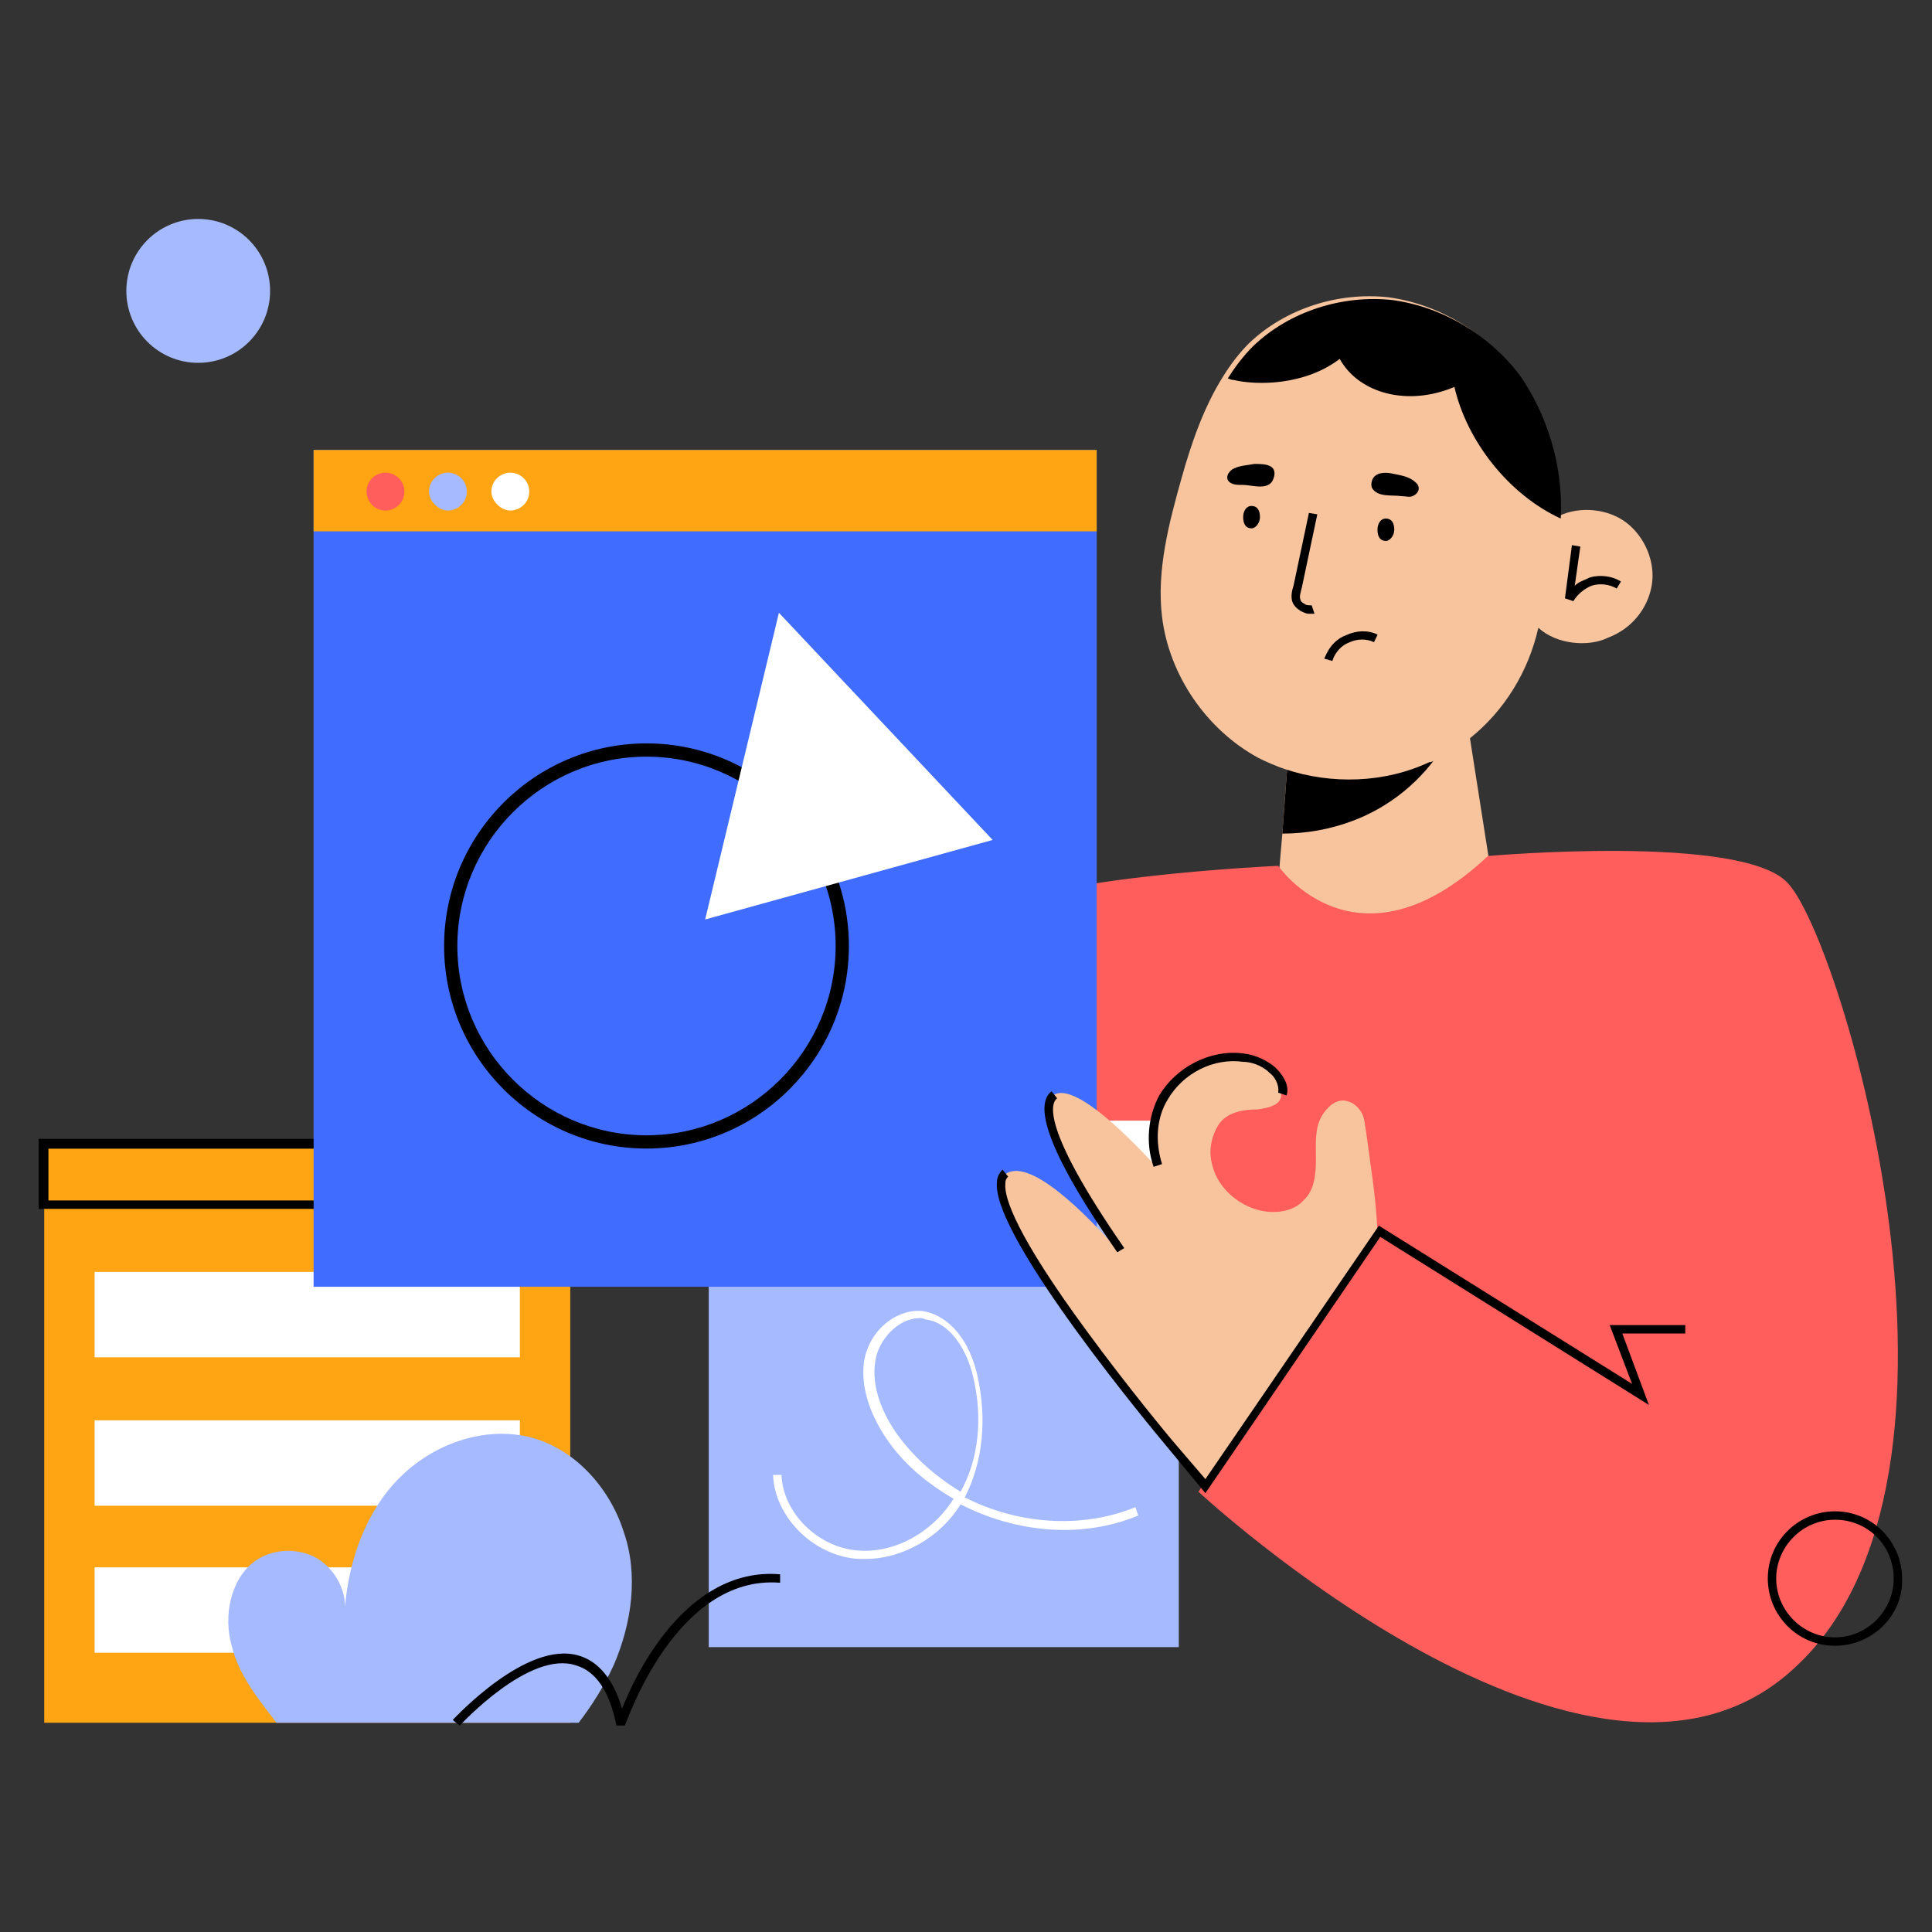 <svg width="150" height="150" viewBox="0 0 150 150" fill="none" xmlns="http://www.w3.org/2000/svg">
<rect x="0" y="0" width="150" height="150" fill="#333333" stroke="none"/>
<path d="M44.274 88.747H3.434V133.756H44.274V88.747Z" fill="#FFA412"/>
<path d="M44.6 93.857H3V88.421H44.6V93.857ZM3.76 93.204H43.949V89.182H3.76V93.204Z" fill="black"/>
<path d="M40.363 98.749H7.344V105.381H40.363V98.749Z" fill="white"/>
<path d="M40.363 110.272H7.344V116.904H40.363V110.272Z" fill="white"/>
<path d="M40.363 121.688H7.344V128.32H40.363V121.688Z" fill="white"/>
<path d="M98.475 77.332H117.265L113.464 53.088H100.538L100.212 55.914L99.561 64.721L98.475 77.332Z" fill="#F8C49E"/>
<path d="M99.561 64.72C101.407 64.72 103.254 64.394 104.991 63.742C107.924 62.654 110.422 60.589 112.051 57.98C108.25 57.436 104.448 56.675 100.647 56.023C100.538 56.023 100.321 56.023 100.212 55.914L99.561 64.72Z" fill="black"/>
<path d="M119.437 48.739C118.677 52.109 116.831 55.153 114.115 57.328C113.246 58.089 112.16 58.741 111.074 59.176C111.074 59.176 111.074 59.176 110.965 59.176C107.489 60.807 103.362 60.915 99.778 59.719C99.126 59.502 98.366 59.176 97.714 58.85C93.695 56.675 90.763 52.435 90.219 47.869C89.785 44.282 90.763 40.586 91.74 37.107C92.5 34.389 93.478 31.562 94.999 29.17C95.542 28.301 96.193 27.431 96.954 26.67C99.778 23.952 103.905 22.647 107.815 23.082C111.726 23.626 115.31 25.8 117.699 28.953C120.089 32.106 121.175 36.128 121.067 40.042C122.696 39.281 124.868 39.498 126.28 40.586C127.692 41.673 128.561 43.63 128.235 45.478C127.909 47.326 126.606 48.848 124.868 49.5C123.348 50.261 120.849 50.044 119.437 48.739Z" fill="#F8C49E"/>
<path d="M122.154 46.674L121.502 46.456L122.045 42.325L122.697 42.434L122.262 45.478C122.588 45.152 123.023 45.043 123.457 44.826C124.217 44.608 125.195 44.717 125.847 45.152L125.521 45.695C124.978 45.369 124.217 45.261 123.566 45.478C123.023 45.695 122.48 46.13 122.154 46.674Z" fill="black"/>
<path d="M101.624 47.652C101.407 47.652 101.189 47.543 100.972 47.434C100.646 47.217 100.429 46.999 100.32 46.673C100.212 46.239 100.32 45.804 100.429 45.477L101.624 39.824L102.275 39.933L101.081 45.586C100.972 46.021 100.863 46.347 100.972 46.565C100.972 46.673 101.081 46.782 101.298 46.891C101.407 46.999 101.624 46.999 101.841 46.999L102.058 47.652C101.841 47.652 101.732 47.652 101.624 47.652Z" fill="black"/>
<path d="M102.997 50.742C102.95 50.84 102.856 51.035 102.809 51.133L103.444 51.318C103.628 50.683 104.153 50.092 104.733 49.888C105.36 49.587 106.089 49.575 106.677 49.857L106.959 49.27C106.175 48.893 105.301 48.956 104.529 49.308C103.804 49.563 103.279 50.154 102.997 50.742Z" fill="black"/>
<path d="M106.947 41.13C106.947 41.673 107.164 41.999 107.599 41.999C107.925 41.999 108.251 41.564 108.251 41.13C108.251 40.586 108.033 40.26 107.599 40.26C107.164 40.26 106.947 40.695 106.947 41.13Z" fill="black"/>
<path d="M96.519 40.151C96.519 40.695 96.737 41.021 97.171 41.021C97.497 41.021 97.823 40.586 97.823 40.151C97.823 39.607 97.606 39.281 97.171 39.281C96.737 39.281 96.519 39.716 96.519 40.151Z" fill="black"/>
<path d="M108.794 38.52C109.12 38.52 109.446 38.629 109.663 38.52C110.206 38.302 110.315 37.759 109.881 37.433C109.446 36.998 108.686 36.889 108.143 36.78C107.708 36.672 107.165 36.672 106.839 36.889C106.513 37.106 106.405 37.541 106.513 37.868C106.948 38.629 108.034 38.411 108.794 38.52Z" fill="black"/>
<path d="M96.52 37.65C96.194 37.65 95.868 37.65 95.651 37.542C95.108 37.324 95.216 36.781 95.651 36.454C96.194 36.128 96.846 36.128 97.389 36.02C97.823 36.02 98.366 36.02 98.692 36.237C99.018 36.454 99.018 36.889 98.801 37.324C98.366 38.085 97.172 37.65 96.52 37.65Z" fill="black"/>
<path d="M138.772 68.526C135.187 64.721 115.528 66.46 115.528 66.46C105.318 76.027 99.235 67.221 99.235 67.221C99.235 67.221 80.553 68.091 77.62 70.809C72.841 75.375 55.68 110.816 55.68 110.816L97.606 109.294L93.044 115.817C93.044 115.817 123.674 144.301 139.423 129.407C155.39 114.621 143.008 72.874 138.772 68.526Z" fill="#FF5E5C"/>
<path d="M91.523 87.007H55.027V127.884H91.523V87.007Z" fill="#A6BAFF"/>
<path d="M91.523 87.007H55.027V91.682H91.523V87.007Z" fill="white"/>
<path d="M67.192 121.036C66.975 121.036 66.866 121.036 66.649 121.036C63.173 120.818 60.132 117.774 60.023 114.513H60.675C60.784 117.448 63.499 120.166 66.649 120.383C69.473 120.601 72.406 118.97 74.035 116.361C71.971 115.165 70.125 113.643 68.821 111.686C67.844 110.273 66.758 107.99 67.084 105.707C67.518 103.098 69.799 101.576 71.645 101.793C73.166 102.01 75.121 103.424 75.882 106.794C76.642 110.164 76.316 113.534 74.904 116.252C78.923 118.318 83.919 118.753 88.155 117.013L88.373 117.666C83.919 119.514 78.814 118.97 74.578 116.796C73.058 119.296 70.125 121.036 67.192 121.036ZM71.428 102.337C69.69 102.337 68.17 104.076 67.953 105.707C67.627 107.772 68.604 109.838 69.582 111.251C70.885 113.099 72.623 114.621 74.578 115.817C75.99 113.317 76.316 110.055 75.556 106.903C75.121 104.946 73.818 102.663 71.863 102.445C71.645 102.337 71.537 102.337 71.428 102.337Z" fill="white"/>
<path d="M85.147 34.934H24.348V99.904H85.147V34.934Z" fill="#406CFF"/>
<path d="M85.147 34.934H24.348V41.254H85.147V34.934Z" fill="#FFA412"/>
<path d="M31.396 38.167C31.396 39.049 30.662 39.637 29.928 39.637C29.046 39.637 28.459 38.902 28.459 38.167C28.459 37.285 29.193 36.697 29.928 36.697C30.662 36.697 31.396 37.285 31.396 38.167Z" fill="#FF5E5C"/>
<path d="M36.244 38.167C36.244 39.049 35.51 39.637 34.775 39.637C34.041 39.637 33.307 38.902 33.307 38.167C33.307 37.285 34.041 36.697 34.775 36.697C35.51 36.697 36.244 37.285 36.244 38.167Z" fill="#A6BAFF"/>
<path d="M41.09 38.167C41.09 39.049 40.355 39.637 39.621 39.637C38.887 39.637 38.152 38.902 38.152 38.167C38.152 37.285 38.887 36.697 39.621 36.697C40.355 36.697 41.09 37.285 41.09 38.167Z" fill="white"/>
<path d="M50.194 89.173C41.53 89.173 34.48 82.118 34.48 73.445C34.48 64.772 41.53 57.717 50.194 57.717C58.859 57.717 65.908 64.772 65.908 73.445C65.908 82.118 58.859 89.173 50.194 89.173ZM50.194 58.746C42.117 58.746 35.508 65.36 35.508 73.445C35.508 81.529 42.117 88.144 50.194 88.144C58.272 88.144 64.88 81.529 64.88 73.445C64.88 65.36 58.272 58.746 50.194 58.746Z" fill="black"/>
<path d="M54.748 71.388L60.475 47.575L77.07 65.214L54.748 71.388Z" fill="white"/>
<path d="M106.079 87.985C105.97 87.442 105.97 86.898 105.753 86.463C105.536 86.028 105.101 85.594 104.558 85.485C103.798 85.267 103.037 85.92 102.603 86.681C102.06 87.659 102.168 88.855 102.168 90.051C102.168 91.138 102.06 92.443 101.191 93.204C100.539 93.965 99.344 94.182 98.367 94.073C96.412 93.856 94.565 92.334 94.131 90.486C93.805 89.399 94.022 88.203 94.674 87.224C95.326 86.355 96.52 86.137 97.607 86.137C98.475 86.028 99.344 85.811 99.453 85.159C99.562 84.506 99.344 83.854 98.693 83.311C98.041 82.767 97.281 82.441 96.412 82.332C94.022 82.006 91.415 83.311 90.221 85.376C89.352 86.898 89.134 88.964 89.786 90.594C87.179 87.768 83.269 83.963 81.749 85.05C79.902 86.355 84.029 92.877 86.853 97.117C84.355 94.291 79.793 89.616 77.947 91.247C75.123 93.638 90.546 112.12 90.546 112.12L93.371 115.49L106.948 95.704C106.839 92.986 106.405 90.486 106.079 87.985Z" fill="#F8C49E"/>
<path d="M89.568 90.595C88.917 88.747 89.134 86.681 90.003 85.05C91.306 82.876 93.913 81.463 96.52 81.789C97.497 81.898 98.366 82.332 99.018 82.876C99.778 83.637 100.104 84.398 99.887 85.05L99.235 84.833C99.344 84.181 98.909 83.528 98.584 83.311C97.932 82.659 97.063 82.441 96.52 82.441C94.239 82.115 91.849 83.311 90.655 85.376C89.786 86.79 89.677 88.638 90.22 90.377L89.568 90.595Z" fill="black"/>
<path d="M86.744 97.227C81.748 90.052 80.119 85.921 81.639 84.725L82.074 85.268C81.639 85.594 80.662 87.334 87.287 96.901L86.744 97.227Z" fill="black"/>
<path d="M93.587 115.926L90.437 112.121C89.894 111.469 76.969 96.031 77.403 91.791C77.403 91.356 77.621 91.03 77.838 90.812L78.272 91.356C78.164 91.465 78.055 91.573 78.055 91.9C77.946 92.987 78.924 95.922 84.355 103.315C87.613 107.772 90.98 111.795 90.98 111.795L93.587 114.839L107.056 95.161L126.715 107.446L124.978 102.88H130.843V103.532H125.955L128.019 109.077L107.164 96.031L93.587 115.926Z" fill="black"/>
<path d="M15.389 28.171C18.471 28.171 20.97 25.671 20.97 22.586C20.97 19.501 18.471 17 15.389 17C12.307 17 9.809 19.501 9.809 22.586C9.809 25.671 12.307 28.171 15.389 28.171Z" fill="#A6BAFF"/>
<path d="M142.466 127.776C139.533 127.776 137.252 125.384 137.252 122.557C137.252 119.622 139.642 117.339 142.466 117.339C145.398 117.339 147.679 119.731 147.679 122.557C147.788 125.384 145.398 127.776 142.466 127.776ZM142.466 117.991C139.967 117.991 137.904 120.057 137.904 122.557C137.904 125.058 139.967 127.123 142.466 127.123C144.964 127.123 147.027 125.058 147.027 122.557C147.027 120.057 145.072 117.991 142.466 117.991Z" fill="black"/>
<path d="M47.642 129.298C46.881 130.928 46.012 132.342 44.926 133.755H21.465C20.053 131.907 18.532 130.059 17.989 127.776C17.337 125.493 17.88 122.666 19.727 121.253C21.03 120.274 22.877 120.165 24.289 120.818C25.701 121.47 26.787 123.101 26.787 124.732C27.113 121.035 28.416 117.339 31.023 114.73C33.63 112.12 37.54 110.707 41.124 111.577C44.6 112.447 47.316 115.491 48.402 118.861C49.597 122.231 49.053 126.036 47.642 129.298Z" fill="#A6BAFF"/>
<path d="M35.694 133.973L35.15 133.538C35.368 133.32 40.907 127.341 44.926 128.537C46.447 128.972 47.641 130.385 48.293 132.668C48.727 131.581 49.596 129.624 50.9 127.776C53.615 123.862 56.982 121.905 60.567 122.231V122.884C52.42 122.231 48.619 133.864 48.51 133.973H47.859C47.316 131.255 46.229 129.733 44.709 129.298C41.124 128.102 35.802 133.864 35.694 133.973Z" fill="black"/>
<path d="M121.175 40.26C117.156 38.411 113.898 34.28 112.92 30.04C109.336 31.562 105.534 30.584 104.014 27.866C101.298 29.932 97.605 29.932 95.759 29.497C95.541 29.497 95.433 29.388 95.324 29.388C95.867 28.518 96.519 27.649 97.279 26.888C100.103 24.17 104.231 22.865 108.141 23.3C112.051 23.843 115.636 26.018 118.025 29.171C120.197 32.323 121.392 36.346 121.175 40.26Z" fill="black"/>
</svg>
